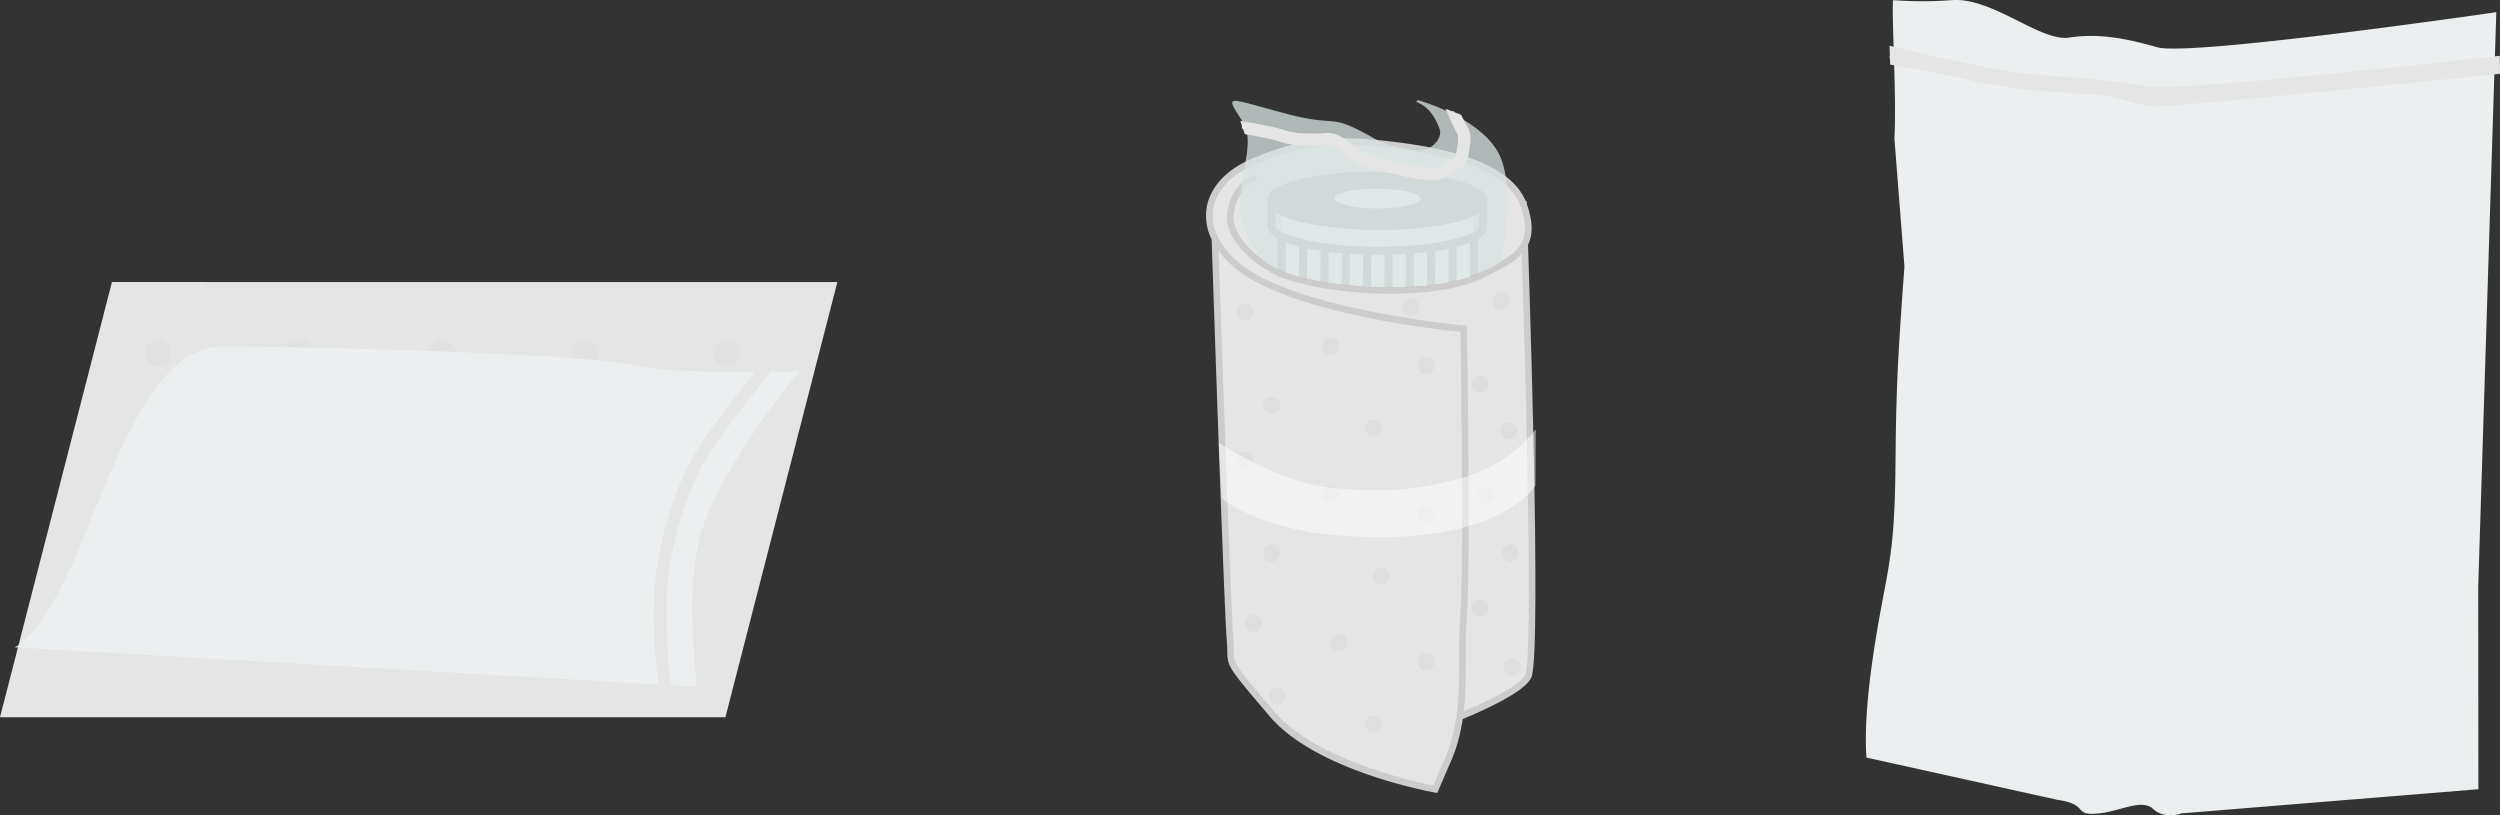 <?xml version="1.0" encoding="UTF-8"?> <svg xmlns="http://www.w3.org/2000/svg" xmlns:xlink="http://www.w3.org/1999/xlink" width="534.318" height="174.246" viewBox="0 0 534.318 174.246"><rect x="0" y="0" width="534.318" height="174.246" fill="#333333" stroke="none"/><defs><clipPath id="clip-path"><path id="Path_920" data-name="Path 920" d="M451.839,404.568a28.91,28.91,0,0,0-.025-14.22c-1.083-4.152-3.808-5.193-3.808-5.193l-3.914-.473a69.811,69.811,0,0,0-9.2-.935c-7.874-.177-9.629.148-14.864-1.311-3.16-.88-6.445-.249-10.34-.249-2.552,0-6.551,1.664-6.551,1.664s-.619,4.509-1.427,8.476c-1.5,7.372,1.427,11.529,1.427,11.529s3.485,4.019,21.465,5.187C444.433,410.329,451.839,404.568,451.839,404.568Z" transform="translate(-401.287 -381.967)" fill="none"></path></clipPath><clipPath id="clip-path-2"><path id="Path_936" data-name="Path 936" d="M532.589,404.568a28.909,28.909,0,0,0-.025-14.22c-1.083-4.152-3.808-5.193-3.808-5.193l-3.914-.473a69.811,69.811,0,0,0-9.2-.935c-7.874-.177-9.629.148-14.862-1.311-3.16-.88-6.445-.249-10.34-.249-2.552,0-6.553,1.664-6.553,1.664s-.619,4.509-1.425,8.476c-1.5,7.372,1.425,11.529,1.425,11.529s3.485,4.019,21.467,5.187C525.183,410.329,532.589,404.568,532.589,404.568Z" transform="translate(-482.037 -381.967)" fill="none"></path></clipPath></defs><g id="Group_2275" data-name="Group 2275" transform="translate(-273.992 -365.822)"><g id="Group_2251" data-name="Group 2251" transform="translate(273.992 426.104)"><path id="Path_901" data-name="Path 901" d="M429.029,487.4l-155.038-.011,23.928-93.017,155.038.01Z" transform="translate(-273.992 -394.377)" fill="#e5e5e5"></path><circle id="Ellipse_102" data-name="Ellipse 102" cx="2.855" cy="2.855" r="2.855" transform="translate(30.905 12.389)" fill="#dedede" opacity="0.6" style="mix-blend-mode: multiply;isolation: isolate"></circle><circle id="Ellipse_103" data-name="Ellipse 103" cx="2.855" cy="2.855" r="2.855" transform="translate(61.324 12.389)" fill="#dedede" opacity="0.6" style="mix-blend-mode: multiply;isolation: isolate"></circle><circle id="Ellipse_104" data-name="Ellipse 104" cx="2.855" cy="2.855" r="2.855" transform="translate(91.743 12.389)" fill="#dedede" opacity="0.6" style="mix-blend-mode: multiply;isolation: isolate"></circle><circle id="Ellipse_105" data-name="Ellipse 105" cx="2.855" cy="2.855" r="2.855" transform="translate(122.162 12.389)" fill="#dedede" opacity="0.6" style="mix-blend-mode: multiply;isolation: isolate"></circle><circle id="Ellipse_106" data-name="Ellipse 106" cx="2.855" cy="2.855" r="2.855" transform="translate(39.432 33.766)" fill="#dedede" opacity="0.6" style="mix-blend-mode: multiply;isolation: isolate"></circle><circle id="Ellipse_107" data-name="Ellipse 107" cx="2.855" cy="2.855" r="2.855" transform="translate(69.851 33.766)" fill="#dedede" opacity="0.6" style="mix-blend-mode: multiply;isolation: isolate"></circle><circle id="Ellipse_108" data-name="Ellipse 108" cx="2.855" cy="2.855" r="2.855" transform="translate(100.27 33.766)" fill="#dedede" opacity="0.6" style="mix-blend-mode: multiply;isolation: isolate"></circle><circle id="Ellipse_109" data-name="Ellipse 109" cx="2.855" cy="2.855" r="2.855" transform="translate(130.689 33.766)" fill="#dedede" opacity="0.6" style="mix-blend-mode: multiply;isolation: isolate"></circle><circle id="Ellipse_110" data-name="Ellipse 110" cx="2.855" cy="2.855" r="2.855" transform="translate(32.274 74.163)" fill="#dedede" opacity="0.6" style="mix-blend-mode: multiply;isolation: isolate"></circle><circle id="Ellipse_111" data-name="Ellipse 111" cx="2.855" cy="2.855" r="2.855" transform="translate(62.693 74.163)" fill="#dedede" opacity="0.6" style="mix-blend-mode: multiply;isolation: isolate"></circle><circle id="Ellipse_112" data-name="Ellipse 112" cx="2.855" cy="2.855" r="2.855" transform="translate(93.112 74.163)" fill="#dedede" opacity="0.6" style="mix-blend-mode: multiply;isolation: isolate"></circle><circle id="Ellipse_113" data-name="Ellipse 113" cx="2.855" cy="2.855" r="2.855" transform="translate(123.531 74.163)" fill="#dedede" opacity="0.6" style="mix-blend-mode: multiply;isolation: isolate"></circle><circle id="Ellipse_114" data-name="Ellipse 114" cx="2.855" cy="2.855" r="2.855" transform="translate(152.581 12.389)" fill="#dedede" opacity="0.6" style="mix-blend-mode: multiply;isolation: isolate"></circle><circle id="Ellipse_115" data-name="Ellipse 115" cx="2.855" cy="2.855" r="2.855" transform="translate(21.793 54.46)" fill="#dedede" opacity="0.6" style="mix-blend-mode: multiply;isolation: isolate"></circle><circle id="Ellipse_116" data-name="Ellipse 116" cx="2.855" cy="2.855" r="2.855" transform="translate(52.212 54.46)" fill="#dedede" opacity="0.6" style="mix-blend-mode: multiply;isolation: isolate"></circle><circle id="Ellipse_117" data-name="Ellipse 117" cx="2.855" cy="2.855" r="2.855" transform="translate(82.631 54.46)" fill="#dedede" opacity="0.6" style="mix-blend-mode: multiply;isolation: isolate"></circle><circle id="Ellipse_118" data-name="Ellipse 118" cx="2.855" cy="2.855" r="2.855" transform="translate(113.05 54.46)" fill="#dedede" opacity="0.6" style="mix-blend-mode: multiply;isolation: isolate"></circle><circle id="Ellipse_119" data-name="Ellipse 119" cx="2.855" cy="2.855" r="2.855" transform="translate(143.468 54.46)" fill="#dedede" opacity="0.6" style="mix-blend-mode: multiply;isolation: isolate"></circle></g><g id="Group_2254" data-name="Group 2254" transform="translate(306.507 447.173)"><g id="Group_2253" data-name="Group 2253"><path id="Path_902" data-name="Path 902" d="M300.925,451.373l-5.349-.008c-4.079-.006-6.2-11.83-6.181-23.513a73.65,73.65,0,0,1,1.613-16.2c1.151-4.837,2.709-7.292,4.636-7.292h0l5.349.006V406.1l-5.352-.006h0c-.53,0-1.826,1.246-2.947,5.955a72.136,72.136,0,0,0-1.566,15.806c-.017,13.287,2.624,21.771,4.45,21.774l5.349.008Z" transform="translate(-289.394 -404.357)" fill="#9c9ca2"></path><path id="Path_903" data-name="Path 903" d="M298.114,451.369h0c-1.925,0-3.477-2.459-4.615-7.3a73.728,73.728,0,0,1-1.566-16.211c.017-11.676,2.168-23.494,6.249-23.494h0c1.925,0,3.477,2.459,4.615,7.306a83.51,83.51,0,0,1-.046,32.411C301.6,448.916,300.041,451.369,298.114,451.369Zm.063-45.272c-1.828,0-4.492,8.474-4.513,21.761a72.041,72.041,0,0,0,1.522,15.808c1.106,4.718,2.4,5.966,2.928,5.968h0c.528,0,1.826-1.246,2.947-5.96a81.769,81.769,0,0,0,.044-31.611c-1.106-4.718-2.4-5.964-2.928-5.966Z" transform="translate(-286.579 -404.354)" fill="#9c9ca2"></path><path id="Path_904" data-name="Path 904" d="M297.642,449.37h-.006c-1.934,0-3.112-2.189-4.066-7.543a88.149,88.149,0,0,1-1.144-14.777c.013-8.793,1.25-18.917,3.593-21.254a2.345,2.345,0,0,1,1.678-.741h.006c1.932,0,3.089,2.145,3.988,7.4a89.2,89.2,0,0,1,1.066,14.611c-.013,8.742-1.1,19.225-3.466,21.581A2.31,2.31,0,0,1,297.642,449.37Zm.038-39.91c-.9,2.732-1.987,9.111-2,17.594-.013,8.571,1.049,15.046,1.946,17.853.859-2.778,1.86-9.141,1.87-17.847C299.512,418.445,298.528,412.166,297.68,409.46Z" transform="translate(-286.026 -403.583)" fill="#9c9ca2"></path><path id="Path_905" data-name="Path 905" d="M378.988,406.747l-1.064-1.594-3.078-.057-1.921,1.642-74.761-.1c-2.955,0-4.581,9.185-4.6,20.524s1.583,20.532,4.539,20.536l74.761.108,2.36,1.1,2.339,0,1.364-1.1Z" transform="translate(-284.759 -403.536)" fill="#fff"></path><rect id="Rectangle_89" data-name="Rectangle 89" width="1.736" height="76.495" transform="matrix(0.001, -1, 1, 0.001, 11.671, 3.967)" fill="#9c9ca2"></rect><rect id="Rectangle_90" data-name="Rectangle 90" width="1.736" height="76.495" transform="matrix(0.001, -1, 1, 0.001, 11.611, 45.026)" fill="#9c9ca2"></rect><rect id="Rectangle_91" data-name="Rectangle 91" width="1.736" height="77.167" transform="translate(9.442 40.462) rotate(-89.917)" fill="#9c9ca2"></rect><rect id="Rectangle_92" data-name="Rectangle 92" width="1.736" height="77.042" transform="translate(8.791 35.897) rotate(-89.917)" fill="#9c9ca2"></rect><rect id="Rectangle_93" data-name="Rectangle 93" width="1.736" height="76.553" transform="matrix(0.001, -1, 1, 0.001, 8.797, 31.337)" fill="#9c9ca2"></rect><rect id="Rectangle_94" data-name="Rectangle 94" width="1.736" height="77.077" transform="matrix(0.001, -1, 1, 0.001, 8.05, 26.773)" fill="#9c9ca2"></rect><rect id="Rectangle_95" data-name="Rectangle 95" width="1.736" height="77.079" transform="translate(8.05 22.21) rotate(-89.917)" fill="#9c9ca2"></rect><rect id="Rectangle_96" data-name="Rectangle 96" width="1.736" height="77.011" transform="translate(8.815 17.65) rotate(-89.917)" fill="#9c9ca2"></rect><rect id="Rectangle_97" data-name="Rectangle 97" width="1.736" height="77.009" transform="translate(8.824 13.088) rotate(-89.917)" fill="#9c9ca2"></rect><rect id="Rectangle_98" data-name="Rectangle 98" width="1.736" height="77.167" transform="translate(9.487 8.526) rotate(-89.917)" fill="#9c9ca2"></rect><path id="Path_906" data-name="Path 906" d="M340.828,451.432l-5.349-.008c-4.081-.006-6.2-11.833-6.183-23.513s2.168-23.5,6.249-23.5h0l5.349.008,0,1.735-5.349-.008h0c-1.826,0-4.492,8.476-4.513,21.765s2.624,21.769,4.452,21.771l5.349.008Z" transform="translate(-245.061 -404.294)" fill="#9c9ca2"></path><g id="Group_2252" data-name="Group 2252" transform="translate(89.583 0.129)"><ellipse id="Ellipse_120" data-name="Ellipse 120" cx="22.636" cy="5.349" rx="22.636" ry="5.349" transform="translate(0.836 46.132) rotate(-89.917)" fill="#9c9ca2"></ellipse><path id="Path_907" data-name="Path 907" d="M338.017,451.427h0c-1.925,0-3.479-2.459-4.617-7.3a73.746,73.746,0,0,1-1.566-16.211c.017-11.676,2.168-23.494,6.249-23.494h0c1.925,0,3.477,2.459,4.617,7.306a83.442,83.442,0,0,1-.049,32.409C341.5,448.972,339.942,451.427,338.017,451.427Zm.061-45.274c-1.826,0-4.492,8.476-4.513,21.763a72.039,72.039,0,0,0,1.522,15.808c1.106,4.716,2.4,5.964,2.93,5.966h0c.528,0,1.824-1.245,2.945-5.957a81.833,81.833,0,0,0,.046-31.613c-1.108-4.716-2.4-5.964-2.93-5.966Z" transform="translate(-331.829 -404.418)" fill="#9c9ca2"></path></g></g><ellipse id="Ellipse_121" data-name="Ellipse 121" cx="9.213" cy="2.129" rx="9.213" ry="2.129" transform="translate(94.139 32.844) rotate(-89.917)" fill="#fff"></ellipse></g><path id="Path_908" data-name="Path 908" d="M341.776,471.386a121.575,121.575,0,0,1-1.028-19.559c.4-10.154,4.03-21,7.015-27.212,3.234-6.722,15.212-21.309,15.335-21.457l.424.35c-.12.148-12.054,14.682-15.261,21.347-2.962,6.16-6.561,16.924-6.96,26.992a120.529,120.529,0,0,0,1.024,19.456Z" transform="translate(74.095 41.483)" fill="#e5e5e5" style="mix-blend-mode: multiply;isolation: isolate"></path><g id="Group_2263" data-name="Group 2263" transform="translate(531.751 387.246)"><g id="Group_2255" data-name="Group 2255" transform="translate(4.396 21.522)"><path id="Path_909" data-name="Path 909" d="M461.176,386.512,398.56,388.72l10.549,70.244,29.9,40.29s20.87-7.182,23.215-11.87-1.045-100.871-1.045-100.871" transform="translate(-397.743 -385.78)" fill="#e5e5e5"></path><path id="Path_910" data-name="Path 910" d="M439.176,500.475l-.308-.416-30.028-40.6-10.667-71.029,64.117-2.261.025.707c.346,9.863,3.325,96.5.969,101.211-2.407,4.809-21.455,11.48-23.619,12.223ZM410.21,459.069,439.693,498.8c6.063-2.122,20.555-7.815,22.325-11.347,1.651-3.3.26-61.229-1.093-99.826l-61.12,2.155Z" transform="translate(-398.173 -386.165)" fill="#ccc"></path></g><rect id="Rectangle_99" data-name="Rectangle 99" width="9.123" height="15.491" transform="translate(1.906 20.771)" fill="#e5e5e5"></rect><g id="Group_2256" data-name="Group 2256" transform="translate(0 8.147)"><path id="Path_911" data-name="Path 911" d="M405.865,388.005s-4.345,1.794-4.934,7.769,7.8,11.556,11.282,12.812c11.049,3.99,32.793,4.9,42.506.017,6.306-3.171,12.36-5.4,8.828-15.037s-21.189-12.033-31.2-13.04-17.659-.01-27.076,4.172-12.43,13.308-3.532,21.4c11.773,10.705,49.051,14.066,49.051,14.066s.785,50.066,0,60.649.994,21.455-3.338,31.406c-1.4,3.2-2.744,6.352-2.744,6.352s-25.016-4.465-34.852-16.044c-10.437-12.289-8.52-10.019-8.985-15.651-.663-8.05-3.251-86.07-3.251-86.07" transform="translate(-395.718 -379.458)" fill="#e5e5e5"></path><path id="Path_912" data-name="Path 912" d="M445.513,519.738l-.553-.1c-1.032-.186-25.379-4.644-35.265-16.283-8.983-10.574-8.983-10.574-9.054-13.958-.013-.566-.027-1.235-.1-2.092-.642-7.764-3.1-81.323-3.247-85.891a11.211,11.211,0,0,1-1.072-6.738c.686-4.241,4.017-7.98,9.137-10.253,9.234-4.1,16.929-5.282,27.433-4.231,11.965,1.205,28.278,3.914,31.791,13.5,3.528,9.626-2.067,12.394-7.992,15.326l-1.184.587c-9.983,5.02-31.719,4.112-43.064.017-3.715-1.343-12.375-7.148-11.744-13.547.621-6.325,5.172-8.275,5.366-8.354a.707.707,0,0,1,.54,1.307c-.16.068-3.965,1.735-4.5,7.184-.545,5.544,7.52,10.887,10.821,12.08,11.011,3.975,32.531,4.782,41.947.049l1.188-.591c5.8-2.869,10.384-5.136,7.294-13.57-3.238-8.841-19.019-11.412-30.6-12.58-10.239-1.032-17.731.125-26.718,4.114-4.676,2.077-7.705,5.426-8.315,9.187a9.776,9.776,0,0,0,.914,5.814.679.679,0,0,1,.154.315,17.44,17.44,0,0,0,3.905,4.915c11.461,10.424,48.267,13.853,48.639,13.885l.633.059.011.635c.008.5.775,50.22,0,60.712-.232,3.1-.241,6.293-.249,9.377-.017,7.429-.038,15.113-3.148,22.259-1.4,3.2-2.744,6.346-2.744,6.346Zm-46.72-115.86c.467,13.882,2.576,76.224,3.16,83.313.072.889.089,1.587.1,2.177.061,2.882.061,2.882,8.641,12.981,8.831,10.4,30.256,15.052,33.965,15.791.439-1.028,1.465-3.414,2.521-5.833,2.991-6.876,3.013-14.077,3.031-21.7.006-3.11.015-6.323.251-9.477.722-9.787.1-54.107.009-59.954-5.136-.507-37.727-4.089-48.831-14.186A21.539,21.539,0,0,1,398.793,403.878Z" transform="translate(-396.091 -379.829)" fill="#ccc"></path></g><circle id="Ellipse_122" data-name="Ellipse 122" cx="1.833" cy="1.833" r="1.833" transform="translate(6.467 43.378)" fill="#dedede" style="mix-blend-mode: multiply;isolation: isolate"></circle><circle id="Ellipse_123" data-name="Ellipse 123" cx="1.833" cy="1.833" r="1.833" transform="translate(12.177 63.329)" fill="#dedede" style="mix-blend-mode: multiply;isolation: isolate"></circle><circle id="Ellipse_124" data-name="Ellipse 124" cx="1.833" cy="1.833" r="1.833" transform="translate(33.924 68.243)" fill="#dedede" style="mix-blend-mode: multiply;isolation: isolate"></circle><circle id="Ellipse_125" data-name="Ellipse 125" cx="1.833" cy="1.833" r="1.833" transform="translate(24.73 50.776)" fill="#dedede" style="mix-blend-mode: multiply;isolation: isolate"></circle><circle id="Ellipse_126" data-name="Ellipse 126" cx="1.833" cy="1.833" r="1.833" transform="translate(45.137 54.92)" fill="#dedede" style="mix-blend-mode: multiply;isolation: isolate"></circle><circle id="Ellipse_127" data-name="Ellipse 127" cx="1.833" cy="1.833" r="1.833" transform="translate(61.156 41.011)" fill="#dedede" style="mix-blend-mode: multiply;isolation: isolate"></circle><circle id="Ellipse_128" data-name="Ellipse 128" cx="1.833" cy="1.833" r="1.833" transform="translate(41.864 42.324)" fill="#dedede" style="mix-blend-mode: multiply;isolation: isolate"></circle><circle id="Ellipse_129" data-name="Ellipse 129" cx="1.833" cy="1.833" r="1.833" transform="translate(62.886 68.809)" fill="#dedede" style="mix-blend-mode: multiply;isolation: isolate"></circle><circle id="Ellipse_130" data-name="Ellipse 130" cx="1.833" cy="1.833" r="1.833" transform="translate(63.24 94.967)" fill="#dedede" style="mix-blend-mode: multiply;isolation: isolate"></circle><circle id="Ellipse_131" data-name="Ellipse 131" cx="1.833" cy="1.833" r="1.833" transform="translate(63.595 119.364)" fill="#dedede" style="mix-blend-mode: multiply;isolation: isolate"></circle><circle id="Ellipse_132" data-name="Ellipse 132" cx="1.833" cy="1.833" r="1.833" transform="translate(56.722 106.611)" fill="#dedede" style="mix-blend-mode: multiply;isolation: isolate"></circle><circle id="Ellipse_133" data-name="Ellipse 133" cx="1.833" cy="1.833" r="1.833" transform="translate(58.112 82.503)" fill="#dedede" style="mix-blend-mode: multiply;isolation: isolate"></circle><circle id="Ellipse_134" data-name="Ellipse 134" cx="1.833" cy="1.833" r="1.833" transform="translate(56.722 58.903)" fill="#dedede" style="mix-blend-mode: multiply;isolation: isolate"></circle><circle id="Ellipse_135" data-name="Ellipse 135" cx="1.833" cy="1.833" r="1.833" transform="translate(6.467 75.016)" fill="#dedede" style="mix-blend-mode: multiply;isolation: isolate"></circle><circle id="Ellipse_136" data-name="Ellipse 136" cx="1.833" cy="1.833" r="1.833" transform="translate(12.177 94.967)" fill="#dedede" style="mix-blend-mode: multiply;isolation: isolate"></circle><circle id="Ellipse_137" data-name="Ellipse 137" cx="1.833" cy="1.833" r="1.833" transform="translate(35.624 99.881)" fill="#dedede" style="mix-blend-mode: multiply;isolation: isolate"></circle><circle id="Ellipse_138" data-name="Ellipse 138" cx="1.833" cy="1.833" r="1.833" transform="translate(24.73 82.414)" fill="#dedede" style="mix-blend-mode: multiply;isolation: isolate"></circle><circle id="Ellipse_139" data-name="Ellipse 139" cx="1.833" cy="1.833" r="1.833" transform="translate(45.137 86.558)" fill="#dedede" style="mix-blend-mode: multiply;isolation: isolate"></circle><circle id="Ellipse_140" data-name="Ellipse 140" cx="1.833" cy="1.833" r="1.833" transform="translate(8.3 109.916)" fill="#dedede" style="mix-blend-mode: multiply;isolation: isolate"></circle><circle id="Ellipse_141" data-name="Ellipse 141" cx="1.833" cy="1.833" r="1.833" transform="translate(13.341 125.441)" fill="#dedede" style="mix-blend-mode: multiply;isolation: isolate"></circle><circle id="Ellipse_142" data-name="Ellipse 142" cx="1.833" cy="1.833" r="1.833" transform="translate(33.924 131.519)" fill="#dedede" style="mix-blend-mode: multiply;isolation: isolate"></circle><circle id="Ellipse_143" data-name="Ellipse 143" cx="1.833" cy="1.833" r="1.833" transform="translate(26.563 114.052)" fill="#dedede" style="mix-blend-mode: multiply;isolation: isolate"></circle><circle id="Ellipse_144" data-name="Ellipse 144" cx="1.833" cy="1.833" r="1.833" transform="translate(45.137 118.196)" fill="#dedede" style="mix-blend-mode: multiply;isolation: isolate"></circle><path id="Path_913" data-name="Path 913" d="M432.119,432.316c-13.165-.008-18.341-1.7-20.4-2.208-8.248-2.018-13.31-5.516-13.661-6.124l-.678-11.866c.224.374,12.934,8.25,22.553,9.46,16.342,2.054,24.279-.686,27.828-1.486a30.579,30.579,0,0,0,17.37-10.813l-.059,12.052S458.663,432.333,432.119,432.316Z" transform="translate(-394.662 -338.963)" fill="#fff" opacity="0.5"></path><g id="Group_2261" data-name="Group 2261" transform="translate(10.969 12.661)" opacity="0.6"><g id="Group_2260" data-name="Group 2260" clip-path="url(#clip-path)"><g id="Group_2259" data-name="Group 2259" transform="translate(1.814 2.612)"><g id="Group_2258" data-name="Group 2258"><path id="Path_914" data-name="Path 914" d="M426,437.666l-.376,0a73.931,73.931,0,0,1-16.2-1.649c-4.839-1.163-7.287-2.728-7.279-4.655l.017-5.347,1.737,0-.019,5.349c0,.53,1.239,1.828,5.949,2.96a72.142,72.142,0,0,0,15.8,1.6,75.114,75.114,0,0,0,15.812-1.484c4.718-1.1,5.97-2.385,5.972-2.913l.021-5.352,1.735.008-.021,5.349c-.006,1.925-2.468,3.473-7.315,4.6A73.376,73.376,0,0,1,426,437.666Z" transform="translate(-402.146 -335.641)" fill="#9c9ca2"></path><path id="Path_915" data-name="Path 915" d="M426.009,435.548l-.376,0c-11.678-.042-23.494-2.225-23.479-6.3.017-4.041,11.615-6.135,23.182-6.135l.348,0c11.678.044,23.494,2.225,23.479,6.306-.006,1.927-2.468,3.475-7.317,4.6A73.106,73.106,0,0,1,426.009,435.548Zm-.695-10.7c-13.08,0-21.417,2.59-21.423,4.4s8.463,4.509,21.75,4.562a75.728,75.728,0,0,0,15.814-1.484c4.718-1.1,5.97-2.388,5.972-2.915.006-1.828-8.465-4.513-21.752-4.564Z" transform="translate(-402.137 -338.87)" fill="#9c9ca2"></path><path id="Path_916" data-name="Path 916" d="M425.4,433.942h-.566c-2.252-.008-22-.228-21.983-5.326.006-1.934,2.151-3.086,7.4-3.975a90.685,90.685,0,0,1,14.617-1.034c3.726.015,22.314.336,22.3,5.176v0C447.161,429.65,446.081,433.942,425.4,433.942Zm-18.143-5.3c2.732.91,9.107,2.008,17.589,2.039,8.533-.013,15.043-1.013,17.858-1.9-2.778-.868-9.139-1.883-17.845-1.917l-.416,0C416.042,426.861,409.92,427.818,407.254,428.645Z" transform="translate(-401.366 -338.316)" fill="#9c9ca2"></path><path id="Path_917" data-name="Path 917" d="M403.907,386.512l-.285,81.591c-.011,2.953,9.175,4.6,20.513,4.644s20.536-1.537,20.547-4.49l.285-81.346Z" transform="translate(-400.506 -379.53)" fill="#fff"></path><rect id="Rectangle_100" data-name="Rectangle 100" width="76.495" height="1.736" transform="translate(2.204 90.301) rotate(-89.728)" fill="#9c9ca2"></rect><rect id="Rectangle_101" data-name="Rectangle 101" width="76.495" height="1.736" transform="translate(43.264 90.455) rotate(-89.728)" fill="#9c9ca2"></rect><rect id="Rectangle_102" data-name="Rectangle 102" width="77.168" height="1.736" transform="translate(38.693 92.614) rotate(-89.728)" fill="#9c9ca2"></rect><rect id="Rectangle_103" data-name="Rectangle 103" width="77.041" height="1.736" transform="translate(34.128 93.255) rotate(-89.728)" fill="#9c9ca2"></rect><rect id="Rectangle_104" data-name="Rectangle 104" width="76.554" height="1.736" transform="translate(29.566 93.238) rotate(-89.728)" fill="#9c9ca2"></rect><rect id="Rectangle_105" data-name="Rectangle 105" width="77.076" height="1.736" transform="translate(25.001 93.972) rotate(-89.728)" fill="#9c9ca2"></rect><rect id="Rectangle_106" data-name="Rectangle 106" width="77.077" height="1.736" transform="translate(20.439 93.962) rotate(-89.728)" fill="#9c9ca2"></rect><rect id="Rectangle_107" data-name="Rectangle 107" width="77.01" height="1.736" transform="translate(15.88 93.187) rotate(-89.728)" fill="#9c9ca2"></rect><rect id="Rectangle_108" data-name="Rectangle 108" width="77.01" height="1.736" transform="translate(11.318 93.17) rotate(-89.728)" fill="#9c9ca2"></rect><rect id="Rectangle_109" data-name="Rectangle 109" width="77.168" height="1.736" transform="translate(6.757 92.494) rotate(-89.728)" fill="#9c9ca2"></rect><path id="Path_918" data-name="Path 918" d="M426.131,397.766h-.357c-11.678-.044-23.494-2.225-23.479-6.306l.021-5.349,1.735.006-.021,5.349c-.006,1.826,8.465,4.513,21.752,4.564,13.186.021,21.778-2.573,21.784-4.4l.019-5.349,1.735.006-.017,5.352C449.287,395.676,437.693,397.766,426.131,397.766Z" transform="translate(-401.98 -379.975)" fill="#9c9ca2"></path><g id="Group_2257" data-name="Group 2257" transform="translate(0.336)"><ellipse id="Ellipse_145" data-name="Ellipse 145" cx="5.349" cy="22.636" rx="5.349" ry="22.636" transform="matrix(0.004, -1, 1, 0.004, 0.847, 11.488)" fill="#9c9ca2"></ellipse><path id="Path_919" data-name="Path 919" d="M426.16,395.646h-.376a73.8,73.8,0,0,1-16.2-1.651c-4.839-1.163-7.287-2.73-7.279-4.657s2.468-3.473,7.315-4.6a70.362,70.362,0,0,1,16.211-1.528,73.8,73.8,0,0,1,16.2,1.651c4.839,1.161,7.287,2.728,7.279,4.653h0c-.006,1.927-2.468,3.475-7.315,4.6A73.227,73.227,0,0,1,426.16,395.646Zm-.705-10.7a71.516,71.516,0,0,0-15.442,1.484c-4.718,1.1-5.97,2.385-5.972,2.915s1.239,1.826,5.949,2.96a72.03,72.03,0,0,0,15.8,1.6,73.8,73.8,0,0,0,15.81-1.484c4.718-1.1,5.97-2.385,5.972-2.915h0c0-.528-1.239-1.826-5.949-2.958a72.137,72.137,0,0,0-15.8-1.6Z" transform="translate(-402.305 -383.204)" fill="#9c9ca2"></path></g></g><ellipse id="Ellipse_146" data-name="Ellipse 146" cx="2.129" cy="9.213" rx="2.129" ry="9.213" transform="matrix(0.004, -1, 1, 0.004, 14.619, 7.837)" fill="#fff"></ellipse></g></g></g><path id="Path_921" data-name="Path 921" d="M456.132,410.653s3.283-13.412.131-22.031S438.49,375.97,438.49,375.97c-1.649.695,2.381-.163,4.6,6.234.663,1.911-1.919,4.955-5.166,4.44-7.779-1.231-7.222-1.8-12.069-4.26-6.394-3.24-5.347-.825-15.489-3.513-13.422-3.559-13.16-4.349-9.4,1.68,2.443,3.92.1,9.027-.54,16.523a17.051,17.051,0,0,0,4.488,12.582s3.088,5.024,23.986,6.124C447.327,416.752,456.132,410.653,456.132,410.653Z" transform="translate(-393.144 -375.97)" fill="#d9e3e3" opacity="0.75" style="mix-blend-mode: multiply;isolation: isolate"></path><path id="Path_922" data-name="Path 922" d="M440.167,390.859a27.989,27.989,0,0,1-5.852-.954c-1.385-.319-2.812-.648-4.254-.872a16.464,16.464,0,0,1-7.828-3.665,16.622,16.622,0,0,0-2-1.366,4.306,4.306,0,0,0-3.044-.6,30.7,30.7,0,0,1-3.948.021,15.9,15.9,0,0,1-4.988-.766,24.2,24.2,0,0,0-2.863-.754c-3.9-.8-5.672-1.115-5.689-1.117l.1-.545c.019,0,1.8.317,5.706,1.121a24.921,24.921,0,0,1,2.92.766,15.316,15.316,0,0,0,4.849.741,29.751,29.751,0,0,0,3.884-.021,4.886,4.886,0,0,1,3.342.669,17.568,17.568,0,0,1,2.065,1.408,16.027,16.027,0,0,0,7.585,3.564c1.457.226,2.9.557,4.29.878,3.477.8,6.485,1.49,8.423.3.357-.22.68-.414.973-.591,2.056-1.243,2.544-1.537,2.759-2.816.469-2.753.576-4.047.036-4.938-.612-1.013-2.054-3.9-2.115-4.019l.494-.247c.015.03,1.493,2.985,2.094,3.979.661,1.094.509,2.527.036,5.316-.258,1.528-.952,1.949-3.019,3.2-.291.177-.614.372-.969.589A5.562,5.562,0,0,1,440.167,390.859Z" transform="translate(-392.078 -374.765)" fill="#e5e5e5" style="mix-blend-mode: multiply;isolation: isolate"></path><g id="Group_2262" data-name="Group 2262" transform="translate(7.315 1.824)" style="mix-blend-mode: multiply;isolation: isolate"><path id="Path_923" data-name="Path 923" d="M399.789,380.548s1.613.207,5.561,1.02,2.9,1.25,7.811,1.514,4.826-.614,7.108.614,4.651,4.212,9.74,5,10.053,2.89,12.9,1.142,3.591-1.995,3.861-3.6c.454-2.681.614-4.11,0-5.126s-2.1-4-2.1-4" transform="translate(-399.297 -376.524)" fill="none"></path><path id="Path_924" data-name="Path 924" d="M440.331,392.141a28.55,28.55,0,0,1-6.086-.973c-1.366-.314-2.776-.64-4.18-.857a17.634,17.634,0,0,1-8.294-3.861,15.873,15.873,0,0,0-1.87-1.284,3.365,3.365,0,0,0-2.483-.479,32.17,32.17,0,0,1-4.07.021,17.086,17.086,0,0,1-5.252-.815,22.543,22.543,0,0,0-2.753-.724c-3.846-.792-4.779-.893-4.8-.9l-.986-2.823c.1.013,2.371.323,6.318,1.134a25.707,25.707,0,0,1,3.027.8,14.378,14.378,0,0,0,4.587.695,28.689,28.689,0,0,0,3.766-.021,5.832,5.832,0,0,1,3.9.792,17.59,17.59,0,0,1,2.2,1.495,14.943,14.943,0,0,0,7.116,3.367c1.5.23,2.955.566,4.366.889,3.116.716,6.063,1.4,7.64.431l.98-.6c2.084-1.26,2.145-1.347,2.271-2.1.405-2.388.532-3.629.173-4.222-.633-1.051-2.409-5.149-2.47-5.273l3.327,1.294c.015.027.819,1.653,1.4,2.613.887,1.463.64,3.245.171,6.029-.34,2-1.4,2.639-3.509,3.916l-.963.585A6.6,6.6,0,0,1,440.331,392.141Z" transform="translate(-399.556 -376.834)" fill="#e5e5e5"></path></g></g><g id="Group_2272" data-name="Group 2272" transform="translate(702.22 387.246)"><g id="Group_2264" data-name="Group 2264" transform="translate(4.398 21.522)"><path id="Path_925" data-name="Path 925" d="M541.928,386.512,479.31,388.72l10.549,70.244,29.9,40.29s20.87-7.182,23.215-11.87-1.043-100.871-1.043-100.871" transform="translate(-478.495 -385.78)" fill="#e5e5e5"></path><path id="Path_926" data-name="Path 926" d="M519.927,500.475l-.308-.416-30.03-40.6-10.665-71.029,64.115-2.261.025.707c.346,9.863,3.327,96.5.969,101.213-2.4,4.807-21.453,11.478-23.616,12.221Zm-28.968-41.406L520.445,498.8c6.063-2.122,20.555-7.815,22.322-11.347,1.653-3.3.26-61.229-1.094-99.826l-61.117,2.155Z" transform="translate(-478.924 -386.165)" fill="#ccc"></path></g><rect id="Rectangle_110" data-name="Rectangle 110" width="9.123" height="15.491" transform="translate(1.907 20.771)" fill="#e5e5e5"></rect><g id="Group_2265" data-name="Group 2265" transform="translate(0 8.147)"><path id="Path_927" data-name="Path 927" d="M486.614,388.005s-4.345,1.794-4.934,7.769,7.8,11.556,11.282,12.812c11.051,3.99,32.8,4.9,42.506.017,6.306-3.171,12.362-5.4,8.831-15.037s-21.191-12.033-31.2-13.04-17.657-.01-27.075,4.172S473.6,398.005,482.5,406.1c11.771,10.705,49.051,14.066,49.051,14.066s.783,50.066,0,60.649.992,21.455-3.34,31.406c-1.4,3.2-2.744,6.352-2.744,6.352s-25.014-4.465-34.85-16.044c-10.439-12.289-8.522-10.019-8.985-15.651-.665-8.05-3.253-86.07-3.253-86.07" transform="translate(-476.468 -379.458)" fill="#e5e5e5"></path><path id="Path_928" data-name="Path 928" d="M526.266,519.738l-.553-.1c-1.032-.186-25.382-4.644-35.265-16.283-8.985-10.574-8.985-10.574-9.057-13.96-.013-.564-.027-1.233-.1-2.09-.638-7.762-3.093-81.276-3.245-85.887a11.21,11.21,0,0,1-1.074-6.743c.686-4.241,4.017-7.98,9.137-10.253,9.234-4.1,16.933-5.282,27.435-4.231,11.966,1.205,28.276,3.914,31.788,13.5,3.528,9.626-2.067,12.394-7.993,15.326l-1.184.587c-9.983,5.02-31.719,4.112-43.064.017-3.718-1.343-12.375-7.148-11.742-13.547.619-6.325,5.172-8.275,5.366-8.354a.707.707,0,0,1,.541,1.307c-.16.068-3.967,1.735-4.5,7.184-.547,5.544,7.517,10.887,10.819,12.08,11.011,3.975,32.532,4.782,41.947.049l1.188-.591c5.8-2.869,10.384-5.136,7.294-13.57-3.238-8.841-19.017-11.412-30.6-12.58-10.243-1.028-17.729.125-26.72,4.114-4.676,2.077-7.705,5.426-8.315,9.187a9.78,9.78,0,0,0,.912,5.81.672.672,0,0,1,.158.325,17.514,17.514,0,0,0,3.9,4.908c11.463,10.424,48.268,13.853,48.639,13.885l.633.059.011.635c.008.5.777,50.22,0,60.712-.232,3.1-.241,6.293-.247,9.377-.019,7.431-.038,15.113-3.15,22.259-1.393,3.2-2.742,6.346-2.742,6.346ZM479.546,403.88c.466,13.889,2.576,76.222,3.158,83.311.072.889.089,1.587.1,2.177.061,2.882.061,2.882,8.641,12.979,8.826,10.4,30.256,15.052,33.967,15.793.439-1.028,1.465-3.414,2.516-5.833,3-6.876,3.015-14.075,3.034-21.7.006-3.112.015-6.325.251-9.479.724-9.787.1-54.107.009-59.954-5.136-.507-37.727-4.089-48.831-14.186A21.5,21.5,0,0,1,479.546,403.88Z" transform="translate(-476.841 -379.829)" fill="#ccc"></path></g><circle id="Ellipse_147" data-name="Ellipse 147" cx="1.833" cy="1.833" r="1.833" transform="translate(6.468 43.378)" fill="#dedede" style="mix-blend-mode: multiply;isolation: isolate"></circle><circle id="Ellipse_148" data-name="Ellipse 148" cx="1.833" cy="1.833" r="1.833" transform="translate(12.178 63.329)" fill="#dedede" style="mix-blend-mode: multiply;isolation: isolate"></circle><circle id="Ellipse_149" data-name="Ellipse 149" cx="1.833" cy="1.833" r="1.833" transform="translate(33.925 68.243)" fill="#dedede" style="mix-blend-mode: multiply;isolation: isolate"></circle><circle id="Ellipse_150" data-name="Ellipse 150" cx="1.833" cy="1.833" r="1.833" transform="translate(24.731 50.776)" fill="#dedede" style="mix-blend-mode: multiply;isolation: isolate"></circle><circle id="Ellipse_151" data-name="Ellipse 151" cx="1.833" cy="1.833" r="1.833" transform="translate(45.138 54.92)" fill="#dedede" style="mix-blend-mode: multiply;isolation: isolate"></circle><circle id="Ellipse_152" data-name="Ellipse 152" cx="1.833" cy="1.833" r="1.833" transform="translate(61.157 41.011)" fill="#dedede" style="mix-blend-mode: multiply;isolation: isolate"></circle><circle id="Ellipse_153" data-name="Ellipse 153" cx="1.833" cy="1.833" r="1.833" transform="translate(41.865 42.324)" fill="#dedede" style="mix-blend-mode: multiply;isolation: isolate"></circle><circle id="Ellipse_154" data-name="Ellipse 154" cx="1.833" cy="1.833" r="1.833" transform="translate(62.887 68.809)" fill="#dedede" style="mix-blend-mode: multiply;isolation: isolate"></circle><circle id="Ellipse_155" data-name="Ellipse 155" cx="1.833" cy="1.833" r="1.833" transform="translate(63.241 94.967)" fill="#dedede" style="mix-blend-mode: multiply;isolation: isolate"></circle><circle id="Ellipse_156" data-name="Ellipse 156" cx="1.833" cy="1.833" r="1.833" transform="translate(63.595 119.364)" fill="#dedede" style="mix-blend-mode: multiply;isolation: isolate"></circle><circle id="Ellipse_157" data-name="Ellipse 157" cx="1.833" cy="1.833" r="1.833" transform="translate(56.722 106.611)" fill="#dedede" style="mix-blend-mode: multiply;isolation: isolate"></circle><circle id="Ellipse_158" data-name="Ellipse 158" cx="1.833" cy="1.833" r="1.833" transform="translate(58.113 82.503)" fill="#dedede" style="mix-blend-mode: multiply;isolation: isolate"></circle><circle id="Ellipse_159" data-name="Ellipse 159" cx="1.833" cy="1.833" r="1.833" transform="translate(56.722 58.903)" fill="#dedede" style="mix-blend-mode: multiply;isolation: isolate"></circle><circle id="Ellipse_160" data-name="Ellipse 160" cx="1.833" cy="1.833" r="1.833" transform="translate(6.468 75.016)" fill="#dedede" style="mix-blend-mode: multiply;isolation: isolate"></circle><circle id="Ellipse_161" data-name="Ellipse 161" cx="1.833" cy="1.833" r="1.833" transform="translate(12.178 94.967)" fill="#dedede" style="mix-blend-mode: multiply;isolation: isolate"></circle><circle id="Ellipse_162" data-name="Ellipse 162" cx="1.833" cy="1.833" r="1.833" transform="translate(35.624 99.881)" fill="#dedede" style="mix-blend-mode: multiply;isolation: isolate"></circle><circle id="Ellipse_163" data-name="Ellipse 163" cx="1.833" cy="1.833" r="1.833" transform="translate(24.731 82.414)" fill="#dedede" style="mix-blend-mode: multiply;isolation: isolate"></circle><circle id="Ellipse_164" data-name="Ellipse 164" cx="1.833" cy="1.833" r="1.833" transform="translate(45.138 86.558)" fill="#dedede" style="mix-blend-mode: multiply;isolation: isolate"></circle><circle id="Ellipse_165" data-name="Ellipse 165" cx="1.833" cy="1.833" r="1.833" transform="translate(8.301 109.916)" fill="#dedede" style="mix-blend-mode: multiply;isolation: isolate"></circle><circle id="Ellipse_166" data-name="Ellipse 166" cx="1.833" cy="1.833" r="1.833" transform="translate(13.341 125.441)" fill="#dedede" style="mix-blend-mode: multiply;isolation: isolate"></circle><circle id="Ellipse_167" data-name="Ellipse 167" cx="1.833" cy="1.833" r="1.833" transform="translate(33.925 131.519)" fill="#dedede" style="mix-blend-mode: multiply;isolation: isolate"></circle><circle id="Ellipse_168" data-name="Ellipse 168" cx="1.833" cy="1.833" r="1.833" transform="translate(26.564 114.052)" fill="#dedede" style="mix-blend-mode: multiply;isolation: isolate"></circle><circle id="Ellipse_169" data-name="Ellipse 169" cx="1.833" cy="1.833" r="1.833" transform="translate(45.138 118.196)" fill="#dedede" style="mix-blend-mode: multiply;isolation: isolate"></circle><path id="Path_929" data-name="Path 929" d="M512.868,432.316c-13.163-.008-18.341-1.7-20.4-2.208-8.25-2.018-13.312-5.516-13.663-6.124l-.676-11.866c.224.374,12.935,8.25,22.553,9.46,16.34,2.054,24.279-.686,27.826-1.486a30.59,30.59,0,0,0,17.372-10.813l-.059,12.052S539.412,432.333,512.868,432.316Z" transform="translate(-475.411 -338.963)" fill="#fff" opacity="0.5"></path><g id="Group_2270" data-name="Group 2270" transform="translate(10.97 12.661)" opacity="0.6"><g id="Group_2269" data-name="Group 2269" clip-path="url(#clip-path-2)"><g id="Group_2268" data-name="Group 2268" transform="translate(1.813 2.619)"><g id="Group_2267" data-name="Group 2267"><path id="Path_930" data-name="Path 930" d="M506.738,437.667l-.363,0c-11.681-.04-23.494-2.221-23.479-6.3l.019-5.352,1.737.008-.021,5.349c-.006,1.826,8.465,4.511,21.75,4.56,13.3,0,21.778-2.573,21.786-4.4l.019-5.347,1.735,0-.019,5.349C529.886,435.577,518.3,437.665,506.738,437.667Z" transform="translate(-482.896 -335.65)" fill="#9c9ca2"></path><path id="Path_931" data-name="Path 931" d="M506.76,435.546l-.376,0a73.784,73.784,0,0,1-16.2-1.651c-4.839-1.163-7.289-2.728-7.281-4.655s2.468-3.475,7.315-4.6a83.3,83.3,0,0,1,32.413.122c4.839,1.161,7.287,2.728,7.279,4.655s-2.468,3.473-7.315,4.6A73.109,73.109,0,0,1,506.76,435.546Zm-.69-10.7a71.481,71.481,0,0,0-15.455,1.486c-4.72,1.1-5.97,2.385-5.972,2.913s1.237,1.828,5.949,2.96a72.118,72.118,0,0,0,15.8,1.6,75.956,75.956,0,0,0,15.812-1.484c4.718-1.1,5.97-2.388,5.972-2.915v0c0-.528-1.239-1.826-5.951-2.96a72,72,0,0,0-15.8-1.6Z" transform="translate(-482.886 -338.876)" fill="#9c9ca2"></path><path id="Path_932" data-name="Path 932" d="M505.948,433.942h-.367c-2.252-.008-22-.228-21.982-5.326.021-4.843,18.316-5.014,22.021-5.01,3.726.015,22.314.336,22.3,5.176h0c-.006,1.934-2.2,3.105-7.551,4.049A87.713,87.713,0,0,1,505.948,433.942ZM488,428.645c2.732.91,9.107,2.008,17.589,2.039,8.5-.013,15.046-1.013,17.858-1.9-2.776-.868-9.139-1.883-17.845-1.917C497.071,426.845,490.714,427.8,488,428.645Z" transform="translate(-482.116 -338.323)" fill="#9c9ca2"></path><path id="Path_933" data-name="Path 933" d="M484.658,386.512l-.285,81.591c-.013,2.953,9.173,4.6,20.511,4.644s20.536-1.537,20.547-4.49l.285-81.346Z" transform="translate(-481.255 -379.537)" fill="#fff"></path><rect id="Rectangle_111" data-name="Rectangle 111" width="76.495" height="1.736" transform="translate(2.205 90.293) rotate(-89.728)" fill="#9c9ca2"></rect><rect id="Rectangle_112" data-name="Rectangle 112" width="76.495" height="1.736" transform="translate(43.264 90.448) rotate(-89.728)" fill="#9c9ca2"></rect><rect id="Rectangle_113" data-name="Rectangle 113" width="77.168" height="1.736" transform="translate(38.694 92.606) rotate(-89.728)" fill="#9c9ca2"></rect><rect id="Rectangle_114" data-name="Rectangle 114" width="77.041" height="1.736" transform="translate(34.129 93.248) rotate(-89.728)" fill="#9c9ca2"></rect><rect id="Rectangle_115" data-name="Rectangle 115" width="76.554" height="1.736" transform="translate(29.567 93.231) rotate(-89.728)" fill="#9c9ca2"></rect><rect id="Rectangle_116" data-name="Rectangle 116" width="77.076" height="1.736" transform="translate(25.002 93.965) rotate(-89.728)" fill="#9c9ca2"></rect><rect id="Rectangle_117" data-name="Rectangle 117" width="77.077" height="1.736" transform="translate(20.44 93.955) rotate(-89.728)" fill="#9c9ca2"></rect><rect id="Rectangle_118" data-name="Rectangle 118" width="77.01" height="1.736" transform="translate(15.88 93.179) rotate(-89.728)" fill="#9c9ca2"></rect><rect id="Rectangle_119" data-name="Rectangle 119" width="77.01" height="1.736" transform="translate(11.318 93.163) rotate(-89.728)" fill="#9c9ca2"></rect><rect id="Rectangle_120" data-name="Rectangle 120" width="77.168" height="1.736" transform="translate(6.758 92.487) rotate(-89.728)" fill="#9c9ca2"></rect><path id="Path_934" data-name="Path 934" d="M506.895,397.766h-.369a73.934,73.934,0,0,1-16.2-1.651c-4.839-1.163-7.287-2.73-7.279-4.655l.019-5.349,1.735.006-.019,5.349c0,.528,1.239,1.828,5.951,2.96a72.116,72.116,0,0,0,15.8,1.6,73.024,73.024,0,0,0,15.81-1.486c4.718-1.1,5.97-2.385,5.972-2.913l.021-5.352,1.735.006-.019,5.352c-.006,1.925-2.468,3.473-7.315,4.6A73.352,73.352,0,0,1,506.895,397.766Z" transform="translate(-482.729 -379.983)" fill="#9c9ca2"></path><g id="Group_2266" data-name="Group 2266" transform="translate(0.336)"><ellipse id="Ellipse_170" data-name="Ellipse 170" cx="5.349" cy="22.636" rx="5.349" ry="22.636" transform="matrix(0.004, -1, 1, 0.004, 0.848, 11.481)" fill="#9c9ca2"></ellipse><path id="Path_935" data-name="Path 935" d="M506.9,395.642h-.365c-11.678-.044-23.494-2.223-23.479-6.306.017-4.041,11.6-6.128,23.163-6.128h.365c11.678.044,23.494,2.223,23.479,6.3v0C530.045,393.552,518.458,395.642,506.9,395.642Zm-.7-10.7c-13.074,0-21.4,2.59-21.41,4.4-.006,1.826,8.465,4.513,21.752,4.562h.374c13.074,0,21.4-2.588,21.41-4.4s-8.465-4.511-21.752-4.562Z" transform="translate(-483.055 -383.208)" fill="#9c9ca2"></path></g></g><ellipse id="Ellipse_171" data-name="Ellipse 171" cx="2.129" cy="9.213" rx="2.129" ry="9.213" transform="matrix(0.004, -1, 1, 0.004, 14.62, 7.83)" fill="#fff"></ellipse></g></g></g><path id="Path_937" data-name="Path 937" d="M536.884,410.653s3.281-13.412.129-22.031-17.773-12.652-17.773-12.652c-1.649.695,2.381-.163,4.6,6.234.665,1.911-1.919,4.955-5.166,4.44-7.779-1.231-7.222-1.8-12.069-4.26-6.394-3.24-5.347-.825-15.489-3.513-13.422-3.559-13.158-4.349-9.4,1.68,2.445,3.92.1,9.027-.538,16.523a17.044,17.044,0,0,0,4.486,12.582s3.091,5.024,23.986,6.124C528.076,416.752,536.884,410.653,536.884,410.653Z" transform="translate(-473.893 -375.97)" fill="#d9e3e3" opacity="0.75" style="mix-blend-mode: multiply;isolation: isolate"></path><path id="Path_938" data-name="Path 938" d="M520.919,390.859a27.967,27.967,0,0,1-5.852-.954c-1.385-.319-2.812-.648-4.254-.872a16.445,16.445,0,0,1-7.828-3.665,16.644,16.644,0,0,0-2-1.366,4.287,4.287,0,0,0-3.044-.6,30.708,30.708,0,0,1-3.948.021,15.917,15.917,0,0,1-4.988-.766,24.188,24.188,0,0,0-2.863-.754c-3.895-.8-5.672-1.115-5.689-1.117l.1-.545c.019,0,1.8.317,5.706,1.121a24.92,24.92,0,0,1,2.92.766,15.328,15.328,0,0,0,4.849.741,29.758,29.758,0,0,0,3.884-.021,4.883,4.883,0,0,1,3.342.669,17.8,17.8,0,0,1,2.069,1.41,16.028,16.028,0,0,0,7.583,3.561c1.457.226,2.9.557,4.29.878,3.479.8,6.485,1.492,8.421.3.355-.217.678-.412.969-.589,2.058-1.243,2.55-1.539,2.766-2.818.45-2.656.6-4.009.036-4.938-.612-1.013-2.056-3.9-2.117-4.019l.494-.247c.015.03,1.495,2.985,2.1,3.979.659,1.089.507,2.523.036,5.316-.26,1.531-.956,1.951-3.025,3.2-.289.177-.612.369-.965.587A5.559,5.559,0,0,1,520.919,390.859Z" transform="translate(-472.829 -374.765)" fill="#e5e5e5" style="mix-blend-mode: multiply;isolation: isolate"></path><g id="Group_2271" data-name="Group 2271" transform="translate(7.315 1.824)" style="mix-blend-mode: multiply;isolation: isolate"><path id="Path_939" data-name="Path 939" d="M480.539,380.548s1.613.207,5.563,1.02,2.9,1.25,7.809,1.514,4.828-.614,7.108.614,4.651,4.212,9.74,5,10.053,2.89,12.9,1.142,3.589-1.995,3.861-3.6c.454-2.681.614-4.11,0-5.126s-2.107-4-2.107-4" transform="translate(-480.047 -376.524)" fill="none"></path><path id="Path_940" data-name="Path 940" d="M521.081,392.141a28.569,28.569,0,0,1-6.086-.973c-1.364-.314-2.776-.64-4.178-.857a17.614,17.614,0,0,1-8.294-3.861,16.232,16.232,0,0,0-1.87-1.284,3.369,3.369,0,0,0-2.483-.479,32.187,32.187,0,0,1-4.07.021,17.118,17.118,0,0,1-5.254-.815,22.486,22.486,0,0,0-2.751-.724c-3.849-.792-4.779-.893-4.8-.9l-.986-2.823c.1.013,2.373.323,6.321,1.134a25.825,25.825,0,0,1,3.027.8,14.352,14.352,0,0,0,4.587.695,28.662,28.662,0,0,0,3.764-.021,5.837,5.837,0,0,1,3.9.792,17.894,17.894,0,0,1,2.2,1.495,14.924,14.924,0,0,0,7.116,3.367c1.5.23,2.956.566,4.366.889,3.114.716,6.063,1.4,7.64.431l.979-.6c2.084-1.26,2.143-1.347,2.272-2.1.4-2.388.532-3.629.173-4.222-.635-1.051-2.409-5.149-2.47-5.273l3.325,1.294c.015.027.821,1.653,1.4,2.613.887,1.463.642,3.245.171,6.029-.34,2-1.4,2.639-3.509,3.916l-.963.585A6.594,6.594,0,0,1,521.081,392.141Z" transform="translate(-480.306 -376.834)" fill="#e5e5e5"></path></g></g><g id="Group_2273" data-name="Group 2273" transform="translate(277.108 439.843)"><path id="Path_941" data-name="Path 941" d="M275.468,465.216s5.723-1.649,14.094-21.915,16.173-42.415,30.408-42.415c5.311,0,75.365,1,89,4.224,7.8,1.845,34.212,1.1,34.212,1.1s-11.615,13.832-18.5,27.97c-6.665,13.69-3.823,31.083-3.511,39.445Z" transform="translate(-275.468 -400.885)" fill="#ebeff0" style="mix-blend-mode: multiply;isolation: isolate"></path><path id="Path_942" data-name="Path 942" d="M341.26,471.152a113.291,113.291,0,0,1-1-19.462c.407-10.31,4.087-21.324,7.116-27.619,3.287-6.836,14.419-20.175,14.936-20.8l3.219-.025c-.125.152-12.626,15.426-15.776,21.972-2.92,6.069-6.468,16.675-6.861,26.583a122.012,122.012,0,0,0,1.056,19.555Z" transform="translate(-203.566 -398.267)" fill="#e5e5e5" style="mix-blend-mode: multiply;isolation: isolate"></path></g><g id="Group_2274" data-name="Group 2274" transform="translate(672.778 365.821)"><path id="Path_943" data-name="Path 943" d="M468.994,395.4c.5-8.894-.612-25.848-.287-29.551a84.1,84.1,0,0,0,12.753-.011c8.712-.483,18.715,8.94,24.9,8.014s11.7.055,18.795,2.073,72.481-7.5,72.481-7.5l-3.865,122.744.032,43.33-63.438,5.162s-3.549,1.376-6.08-.946-7.066.618-12.084,1-1.649-2.012-8.4-2.953l-40.78-9.025c-.667-9.3,1.368-22.481,3.2-32.335s2.8-13.521,3-29.58c.055-4.26.046-9.078.334-17.19.367-10.367,1.59-25.793,1.59-25.793Z" transform="translate(-462.895 -365.821)" fill="#ebeff0" style="mix-blend-mode: multiply;isolation: isolate"></path><path id="Path_944" data-name="Path 944" d="M465.294,370.452s14.1,3.58,25.371,5.415c8.085,1.315,23.2,1.67,29.416,3.291,5.421,1.412,75.629-6.555,75.629-6.555l.051,3.84S525.3,383.8,521.505,383.37c-5.5-.627-7.555-2.037-10.815-2.314-6.91-.585-18.016-.836-28.024-3.209-5.254-1.248-17.247-3.369-17.247-3.369Z" transform="translate(-460.229 -360.677)" fill="#e5e5e5" style="mix-blend-mode: multiply;isolation: isolate"></path><path id="Path_945" data-name="Path 945" d="M521.74,380.531a12.339,12.339,0,0,1-3.312-.258c-1.868-.737-7.52-1.476-16.8-2.2-.348-.027-.6-.046-.792-.072l-.048,0c-9.392-.481-35.244-5.791-35.506-5.846l.173-.836c.264.053,26.443,5.43,35.584,5.837h0v.017c.148.013.369.027.654.051,3.492.272,14.108,1.1,17.043,2.253,3.355,1.324,51.763-3.409,76.9-6.095l.091.851C593.063,374.518,536.554,380.531,521.74,380.531Z" transform="translate(-460.238 -359.712)" fill="#e5e5e5" style="mix-blend-mode: multiply;isolation: isolate"></path></g></g></svg> 